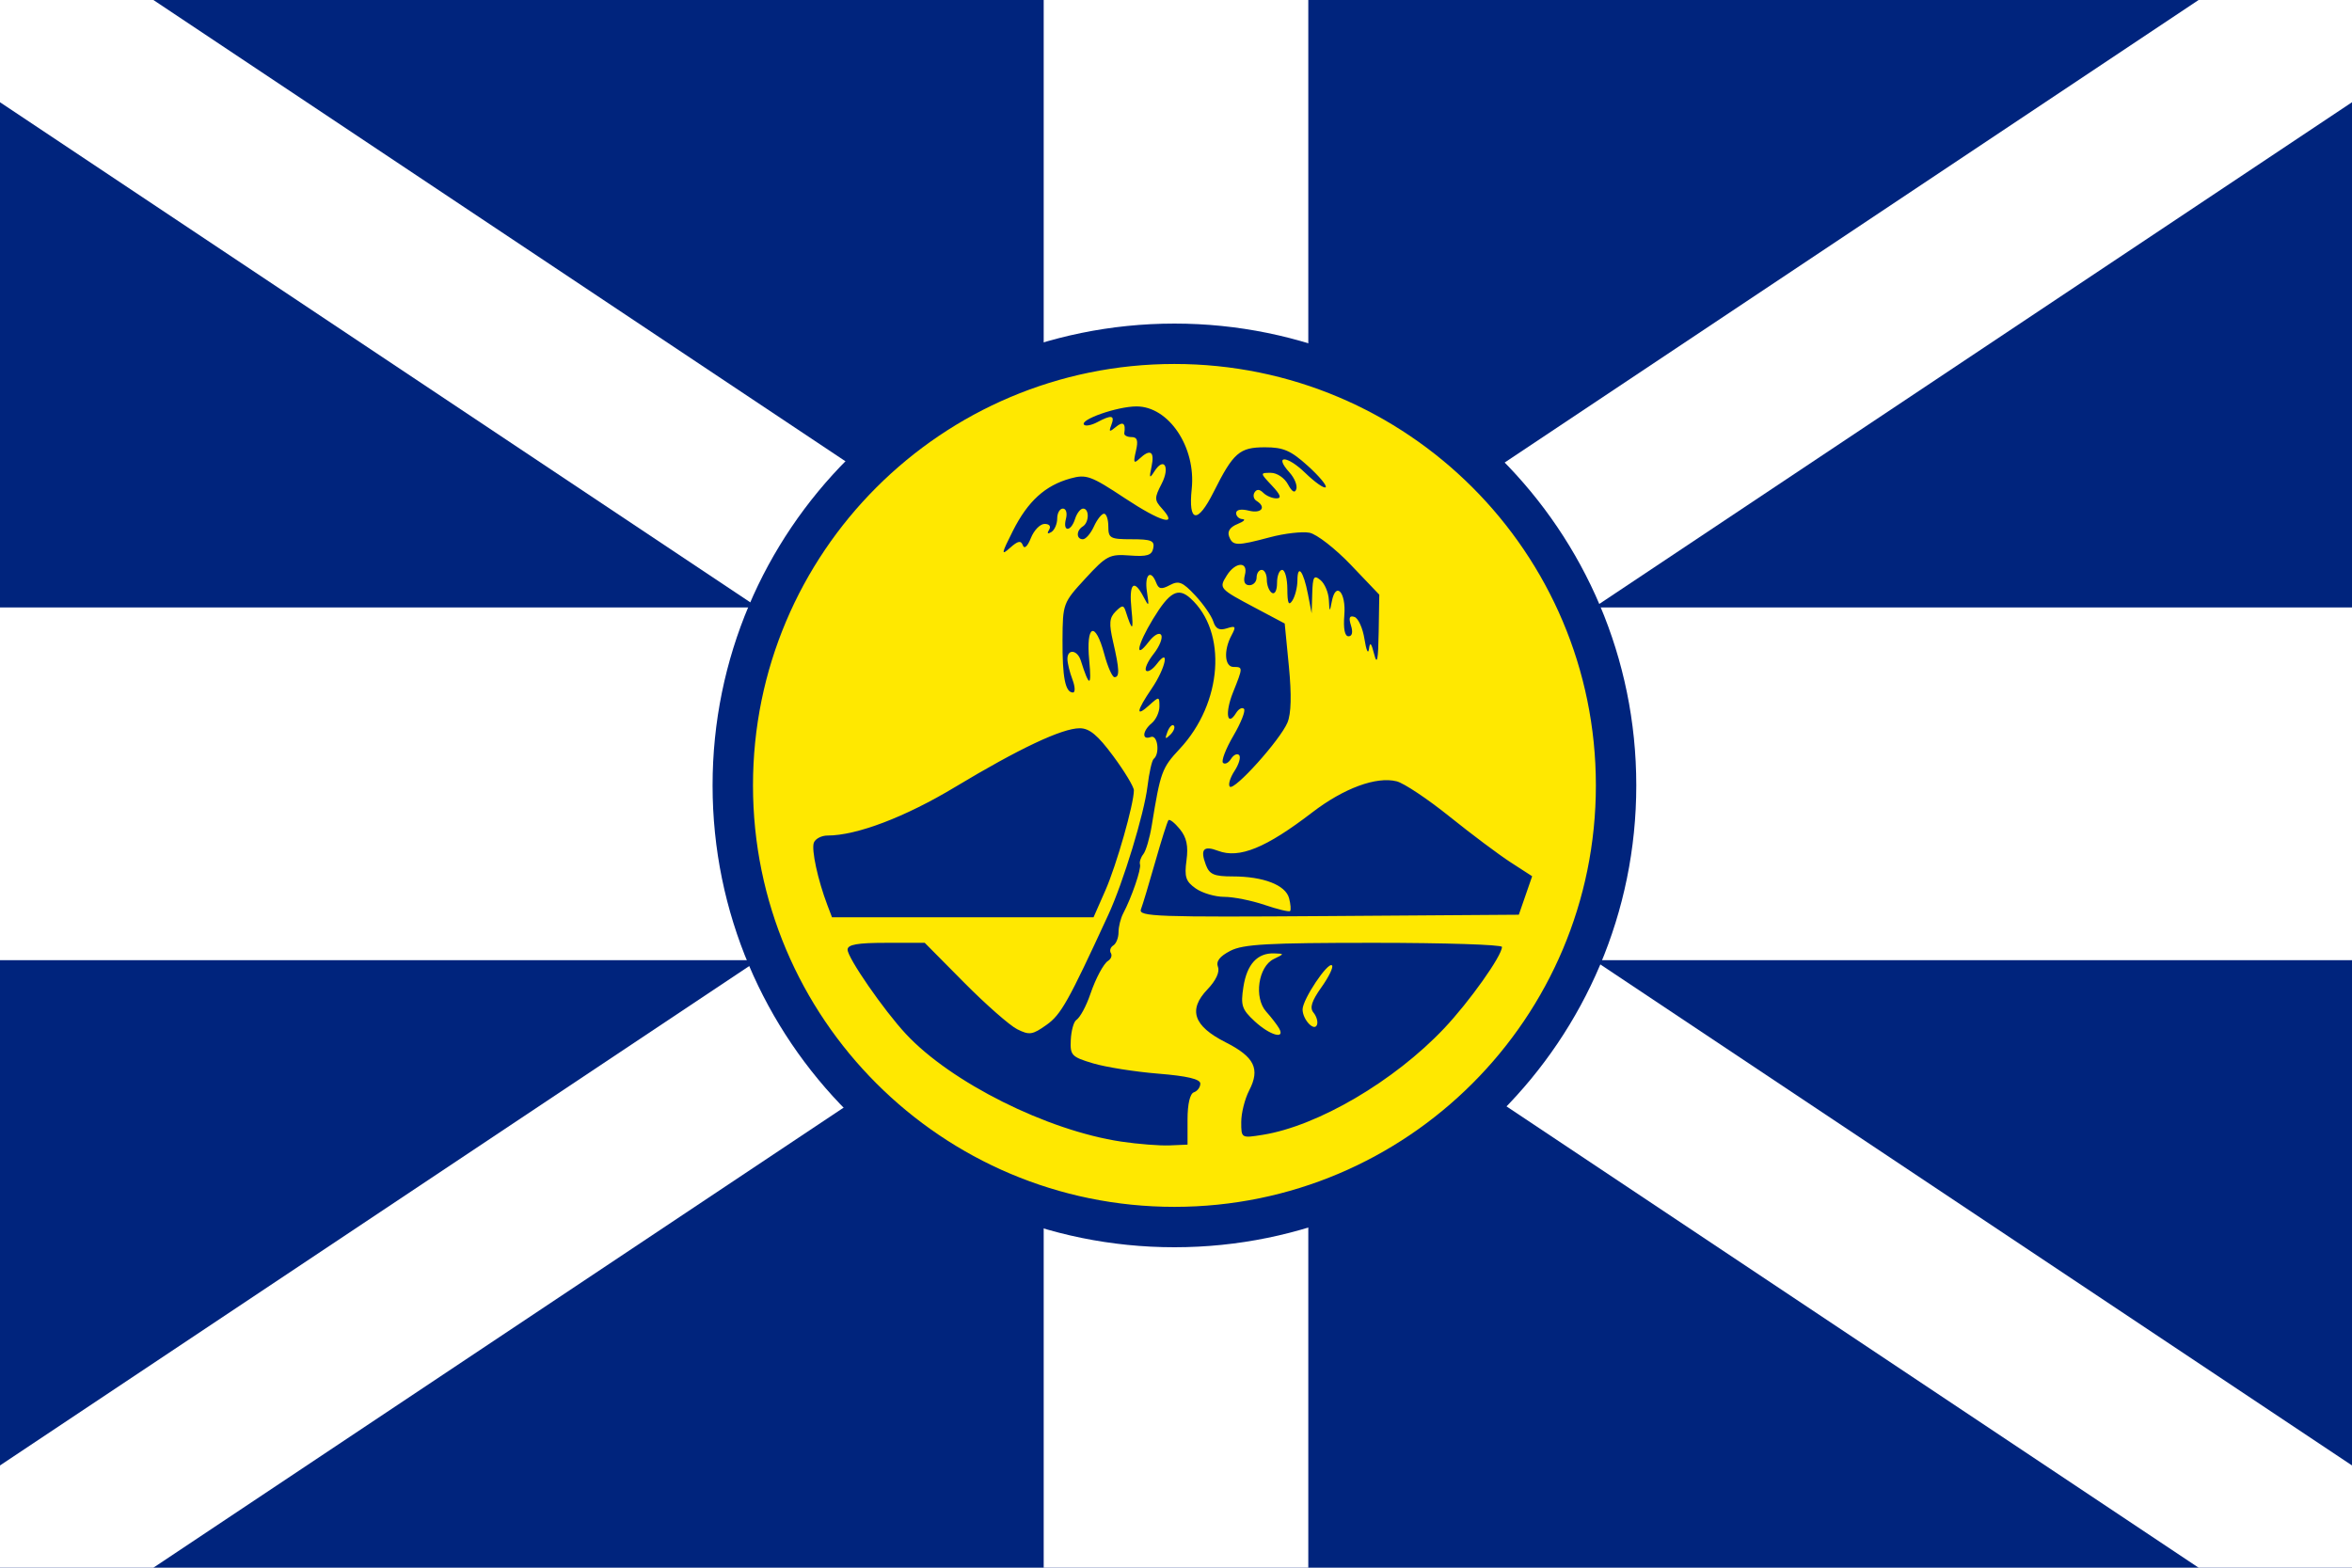 <svg xmlns="http://www.w3.org/2000/svg" width="450px" height="300px" viewBox="0 0 450 300">
  <path fill="#00247D" d="M450,300H0V0h450V300z" />
  <path fill="#FFFFFF" d="M450,19.565L304.973,116.25H450v67.5H304.973L450,280.435V300h-29.348l-170.34-113.56V300h-50.625V186.44L29.348,300H0v-19.565l145.027-96.685H0v-67.5h145.027L0,19.566V0h29.348l170.339,113.56V0h50.625v113.56L420.652,0H450V19.565z" />
  <path fill="#FFE800" stroke="#00247D" stroke-width="7.731" d="M309.199,150.301c0.008,46.668-37.817,84.506-84.484,84.514c-46.668,0.008-84.506-37.817-84.514-84.484c0-0.01,0-0.02,0-0.03c-0.008-46.668,37.817-84.506,84.484-84.514s84.506,37.817,84.514,84.484C309.199,150.281,309.199,150.291,309.199,150.301z" />
  <path fill="#00247D" d="M214.523,218.462c-14.166-2.116-32.572-11.32-41.205-20.604c-4.235-4.554-11.152-14.558-11.152-16.128c0-0.976,1.872-1.307,7.381-1.307h7.381l7.535,7.607c4.144,4.184,8.71,8.198,10.146,8.922c2.332,1.175,2.932,1.087,5.617-0.825c2.783-1.98,4.142-4.402,11.831-21.081c2.847-6.175,6.856-19.322,7.488-24.552c0.317-2.628,0.851-4.997,1.187-5.266c1.242-0.995,0.76-4.697-0.546-4.196c-1.755,0.673-1.633-1.145,0.177-2.647c0.807-0.669,1.467-2.111,1.467-3.204c0-1.925-0.061-1.932-1.956-0.218c-2.654,2.401-2.46,1.126,0.489-3.212c2.676-3.935,3.52-8.067,0.957-4.681c-0.784,1.036-1.701,1.609-2.037,1.274c-0.336-0.336,0.314-1.785,1.444-3.221c1.13-1.436,1.777-3.059,1.439-3.606c-0.354-0.573-1.378-0.005-2.41,1.337c-2.755,3.581-2.17,0.555,0.852-4.408c3.169-5.204,4.788-6.097,7.164-3.948c7.095,6.418,6.122,20.055-2.056,28.804c-3.42,3.659-3.679,4.369-5.348,14.636c-0.393,2.42-1.121,4.903-1.617,5.519s-0.782,1.495-0.635,1.955c0.273,0.855-1.602,6.325-3.214,9.377c-0.493,0.934-0.897,2.557-0.897,3.608c0,1.051-0.447,2.187-0.994,2.525c-0.547,0.338-0.76,0.993-0.473,1.457s0.046,1.136-0.533,1.494c-0.854,0.527-2.378,3.379-3.382,6.327c-0.799,2.347-1.964,4.502-2.702,4.999c-0.49,0.33-0.962,2.031-1.049,3.781c-0.148,2.966,0.14,3.271,4.242,4.502c2.42,0.726,8.032,1.615,12.471,1.975c5.561,0.451,8.07,1.043,8.07,1.905c0,0.688-0.55,1.436-1.223,1.663c-0.756,0.255-1.223,2.244-1.223,5.214v4.802l-3.423,0.147C221.905,219.269,217.736,218.942,214.523,218.462L214.523,218.462z M224.577,138.847c-0.301-0.301-0.848,0.242-1.215,1.206c-0.531,1.393-0.418,1.506,0.548,0.547C224.578,139.937,224.878,139.148,224.577,138.847z M237.481,214.717c0-1.709,0.683-4.426,1.518-6.04c2.138-4.133,1.021-6.418-4.508-9.218c-6.157-3.119-7.216-6.222-3.459-10.142c1.592-1.661,2.366-3.314,1.999-4.27c-0.414-1.078,0.317-2.033,2.366-3.092c2.461-1.272,7.131-1.533,27.467-1.533c13.476,0,24.502,0.354,24.502,0.786c0,1.693-6.219,10.455-11.051,15.572c-9.546,10.107-24.19,18.702-34.733,20.387C237.489,217.822,237.481,217.818,237.481,214.717L237.481,214.717z M244.73,196.799c-0.381-0.672-1.495-2.117-2.476-3.211c-2.382-2.657-1.52-8.627,1.453-10.066c2.063-0.999,2.064-1.012,0.075-1.077c-3.21-0.105-5.209,2.069-5.882,6.398c-0.555,3.566-0.311,4.31,2.158,6.599C242.932,198.105,245.97,198.988,244.73,196.799z M251.302,193.774c-0.761-0.916-0.352-2.21,1.534-4.859c1.414-1.986,2.318-3.863,2.009-4.172c-0.765-0.765-5.626,6.511-5.626,8.421c0,1.972,2.283,4.366,2.77,2.905C252.181,195.493,251.872,194.46,251.302,193.774z M158.3,173.212c-1.832-4.816-3.092-10.641-2.588-11.956c0.288-0.75,1.464-1.364,2.614-1.364c5.572,0,14.84-3.522,24.38-9.264c12.268-7.384,20.494-11.267,23.871-11.267c1.866,0,3.449,1.315,6.42,5.335c2.169,2.934,3.943,5.876,3.943,6.537c0,2.638-3.33,14.334-5.458,19.168l-2.259,5.133h-50.04L158.3,173.212L158.3,173.212z M218.293,174.014c0.326-0.85,1.553-4.924,2.727-9.055c1.174-4.131,2.314-7.731,2.535-7.999c0.22-0.269,1.202,0.499,2.181,1.705c1.301,1.604,1.643,3.212,1.272,5.977c-0.426,3.176-0.141,4.04,1.777,5.383c1.257,0.88,3.712,1.6,5.456,1.6s5.209,0.692,7.7,1.537c2.491,0.845,4.689,1.376,4.886,1.179c0.197-0.197,0.111-1.3-0.191-2.453c-0.661-2.526-4.924-4.174-10.8-4.174c-3.547,0-4.431-0.38-5.119-2.2c-1.129-2.986-0.46-3.761,2.331-2.7c4.052,1.54,9.147-0.538,18.021-7.349c6.039-4.635,12.256-6.926,16.147-5.95c1.389,0.348,5.94,3.381,10.114,6.739c4.174,3.358,9.44,7.303,11.701,8.766l4.111,2.66l-1.275,3.682l-1.275,3.682l-36.446,0.256C221.266,175.534,217.758,175.408,218.293,174.014L218.293,174.014z M235.299,150.542c-0.357-0.357,0.047-1.713,0.899-3.012c0.852-1.299,1.245-2.666,0.874-3.037s-1.067-0.04-1.546,0.735c-0.479,0.775-1.169,1.113-1.533,0.749c-0.364-0.363,0.532-2.695,1.989-5.181c1.458-2.486,2.368-4.803,2.022-5.148c-0.346-0.346-1.021,0.006-1.5,0.782c-1.727,2.792-2.166-0.005-0.612-3.89c1.942-4.85,1.943-4.909,0.122-4.909c-1.722,0-1.935-3.166-0.405-6.023c0.931-1.74,0.821-1.907-0.899-1.361c-1.427,0.453-2.13,0.092-2.579-1.324c-0.34-1.071-1.897-3.314-3.459-4.986c-2.413-2.582-3.145-2.878-4.855-1.963c-1.601,0.856-2.132,0.768-2.593-0.431c-1.048-2.73-2.287-1.574-1.789,1.669c0.449,2.921,0.396,3-0.663,0.978c-1.86-3.552-2.807-2.542-2.292,2.444c0.435,4.214,0.156,4.292-1.119,0.315c-0.382-1.191-0.663-1.18-1.921,0.077c-1.196,1.195-1.286,2.288-0.477,5.795c1.218,5.282,1.277,6.766,0.269,6.766c-0.426,0-1.305-1.98-1.953-4.399c-1.732-6.472-3.539-5.705-2.88,1.222c0.489,5.146,0.009,5.146-1.616,0c-0.649-2.057-2.558-2.286-2.558-0.308c0,0.772,0.429,2.531,0.954,3.911c0.525,1.379,0.572,2.508,0.105,2.508c-1.471,0-2.038-2.867-1.998-10.101c0.038-6.91,0.099-7.074,4.378-11.72c4.042-4.39,4.623-4.691,8.489-4.399c3.321,0.251,4.219-0.029,4.497-1.398c0.29-1.431-0.386-1.711-4.126-1.711c-4.119,0-4.473-0.193-4.473-2.444c0-1.344-0.37-2.444-0.821-2.444s-1.322,1.1-1.935,2.444c-0.613,1.344-1.564,2.444-2.113,2.444c-1.282,0-1.297-1.656-0.021-2.444c1.235-0.763,1.286-3.422,0.066-3.422c-0.502,0-1.192,0.88-1.533,1.955c-0.81,2.551-2.418,2.551-1.751,0c0.286-1.093,0.03-1.955-0.581-1.955c-0.601,0-1.092,0.854-1.092,1.898s-0.508,2.212-1.129,2.595c-0.7,0.432-0.864,0.268-0.431-0.431c0.415-0.672,0.071-1.129-0.851-1.129c-0.852,0-2.031,1.21-2.62,2.689c-0.649,1.63-1.257,2.184-1.544,1.407c-0.363-0.981-0.939-0.866-2.455,0.489c-1.741,1.556-1.673,1.159,0.558-3.266c2.86-5.671,6.172-8.683,11.024-10.022c3.014-0.832,3.922-0.501,10.402,3.79c6.925,4.585,10.31,5.527,7.092,1.972c-1.464-1.617-1.47-2.025-0.067-4.736c1.663-3.214,0.451-5.269-1.394-2.365c-0.925,1.457-1.01,1.305-0.531-0.957c0.612-2.889-0.246-3.428-2.333-1.466c-1.069,1.005-1.187,0.744-0.666-1.466c0.479-2.031,0.271-2.689-0.852-2.689c-0.817,0-1.434-0.33-1.37-0.733c0.303-1.92-0.246-2.331-1.605-1.203c-1.245,1.033-1.389,0.973-0.873-0.369c0.719-1.873,0.056-2.009-2.676-0.548c-1.087,0.581-2.226,0.807-2.531,0.502c-0.954-0.954,6.355-3.514,10.03-3.514c6.174,0,11.397,7.803,10.559,15.776c-0.681,6.485,1.105,6.757,4.174,0.636c3.8-7.579,4.961-8.591,9.853-8.591c3.511,0,4.93,0.617,8.188,3.559c2.168,1.957,3.703,3.797,3.412,4.088s-2.057-0.95-3.924-2.759c-3.504-3.394-6.056-3.448-2.991-0.063c0.949,1.048,1.533,2.479,1.299,3.181c-0.28,0.84-0.828,0.525-1.602-0.921c-0.657-1.227-2.101-2.197-3.269-2.197c-2.083,0-2.082,0.011,0.205,2.444c1.661,1.767,1.898,2.444,0.855,2.444c-0.793,0-1.921-0.478-2.505-1.063c-0.711-0.711-1.267-0.733-1.679-0.068c-0.338,0.547-0.168,1.272,0.379,1.609c1.944,1.201,0.955,2.481-1.451,1.878c-1.507-0.378-2.445-0.197-2.445,0.47c0,0.596,0.55,1.112,1.223,1.146c0.672,0.034,0.24,0.457-0.962,0.94c-1.415,0.569-1.981,1.408-1.607,2.382c0.703,1.832,1.445,1.845,7.845,0.142c2.767-0.736,6.157-1.124,7.531-0.861c1.375,0.263,4.943,3.038,7.929,6.166l5.429,5.689l-0.116,7.16c-0.087,5.368-0.303,6.426-0.862,4.228c-0.559-2.196-0.811-2.442-1.001-0.978c-0.14,1.075-0.522,0.23-0.849-1.879c-0.327-2.109-1.191-4.031-1.92-4.271c-0.958-0.315-1.143,0.138-0.668,1.634c0.41,1.292,0.233,2.071-0.471,2.071c-0.724,0-1.01-1.457-0.8-4.066c0.354-4.38-1.643-6.537-2.397-2.589c-0.4,2.092-0.441,2.069-0.564-0.313c-0.073-1.413-0.793-3.117-1.6-3.786c-1.259-1.044-1.483-0.68-1.58,2.569l-0.112,3.786l-0.713-3.677c-0.857-4.416-1.99-5.879-2.011-2.596c-0.008,1.299-0.442,3.023-0.963,3.829c-0.705,1.091-0.952,0.527-0.963-2.2c-0.008-2.016-0.455-3.666-0.993-3.666s-0.978,1.126-0.978,2.502c0,1.419-0.423,2.24-0.978,1.898c-0.538-0.332-0.978-1.458-0.978-2.502c0-1.044-0.44-1.898-0.978-1.898c-0.538,0-0.978,0.66-0.978,1.466s-0.619,1.466-1.376,1.466c-0.894,0-1.197-0.684-0.864-1.955c0.691-2.64-1.795-2.572-3.462,0.095c-1.54,2.465-1.496,2.516,5.518,6.239l5.563,2.953l0.798,8.196c0.532,5.468,0.443,9.048-0.269,10.754C244.935,141.599,236.142,151.385,235.299,150.542L235.299,150.542z" />
</svg>
